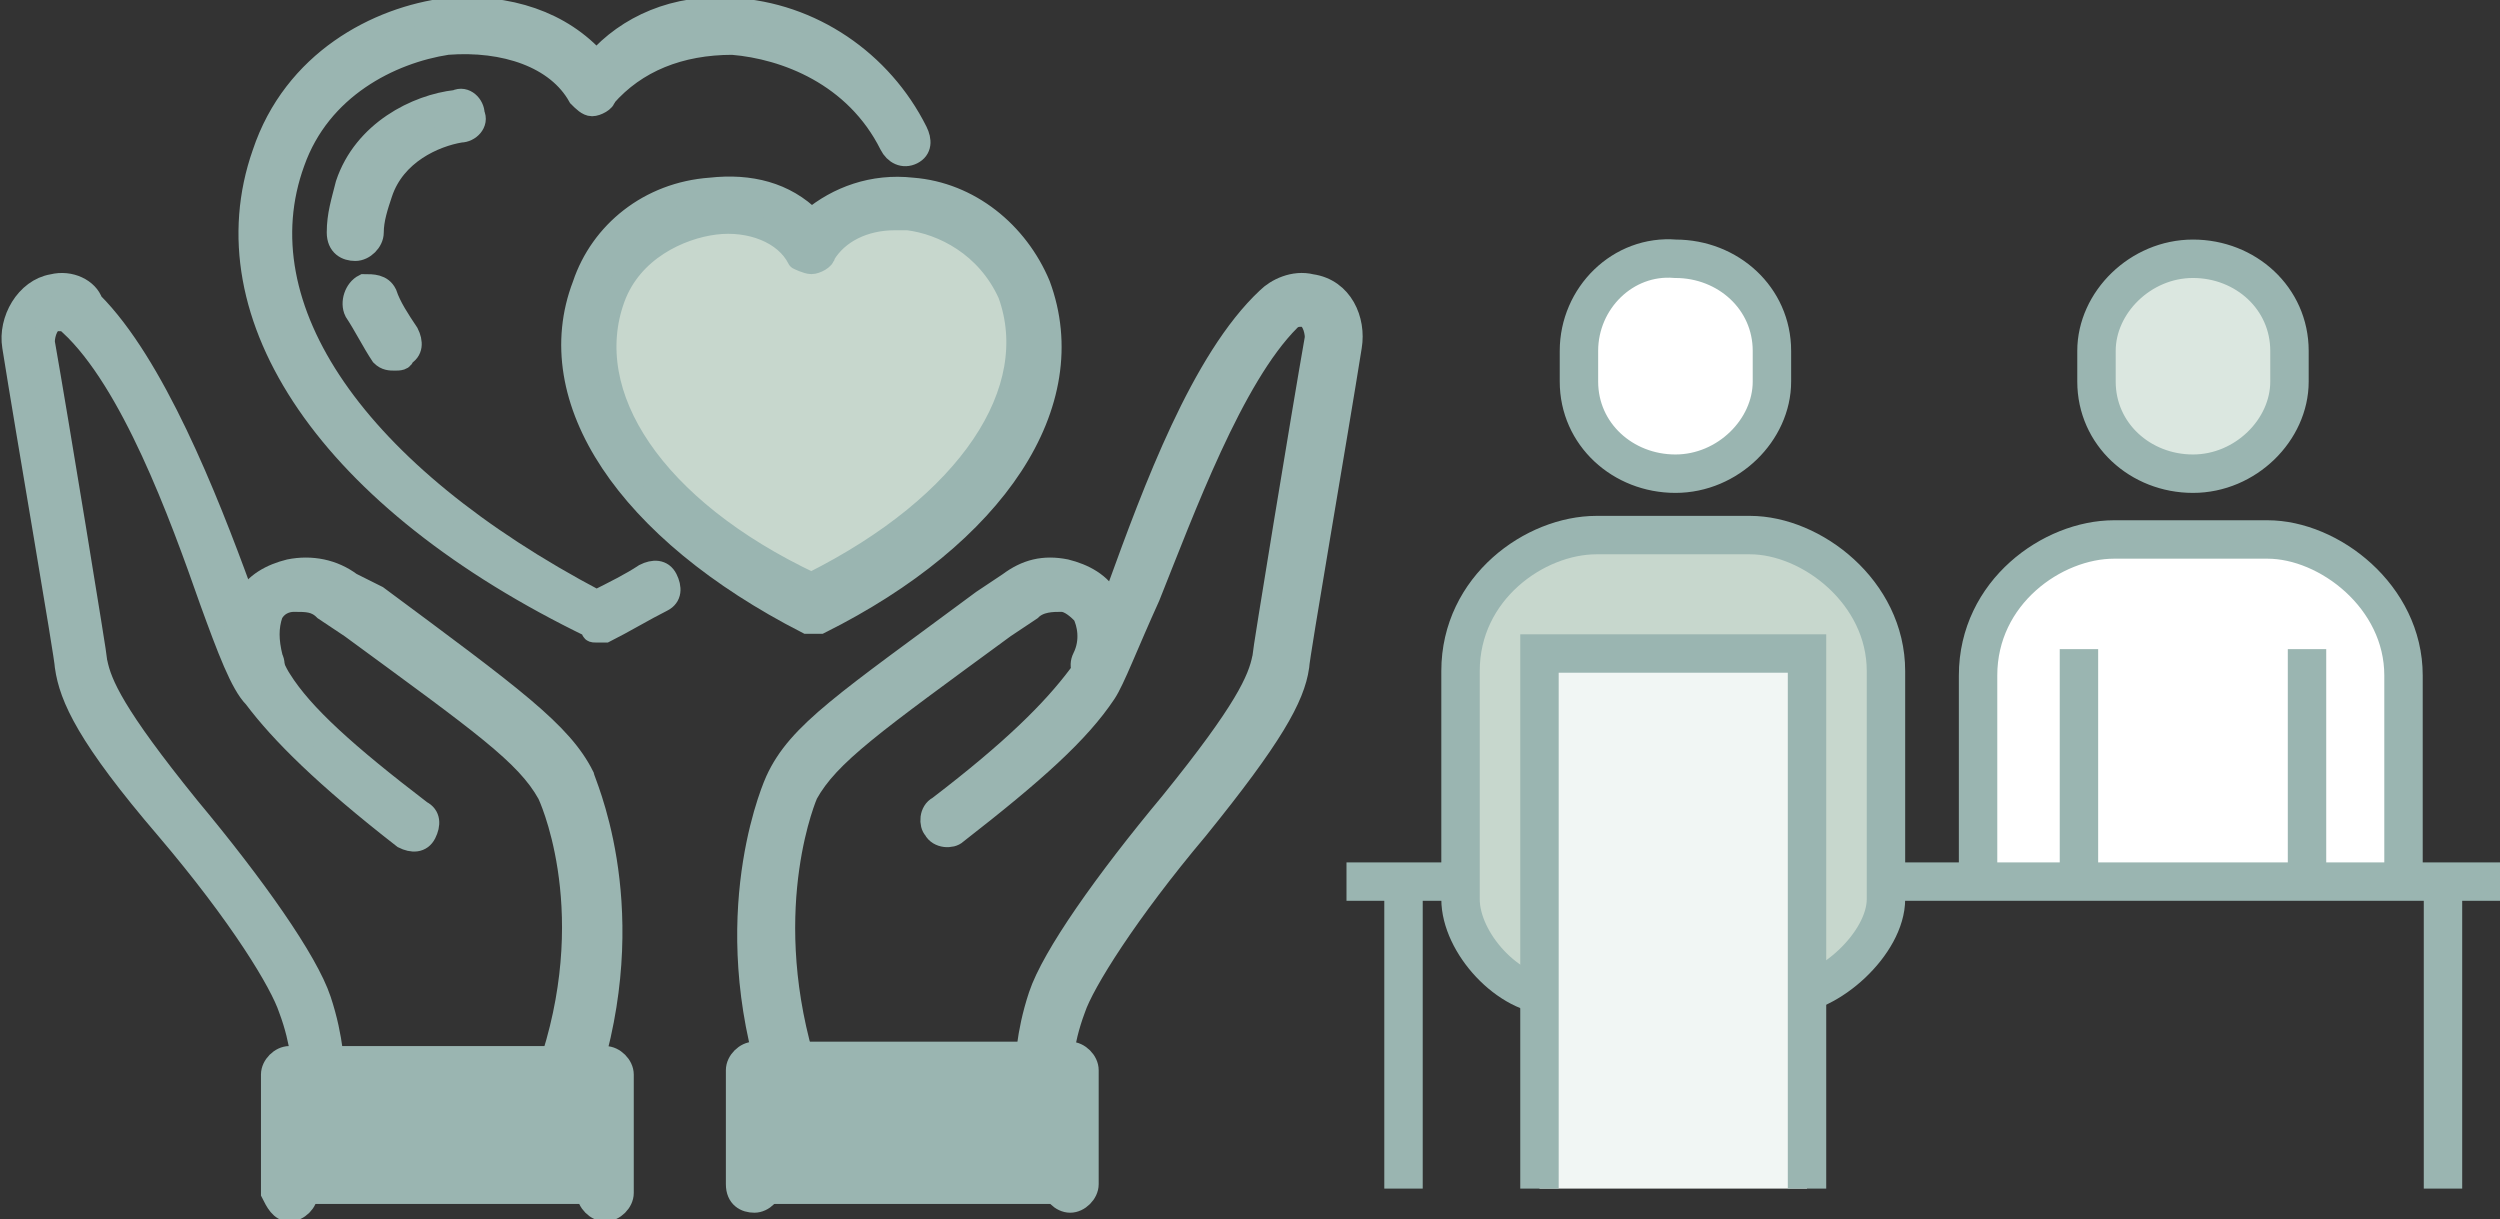 <?xml version="1.0" encoding="utf-8"?>
<!-- Generator: Adobe Illustrator 22.0.1, SVG Export Plug-In . SVG Version: 6.00 Build 0)  -->
<svg version="1.1" id="Layer_1" xmlns="http://www.w3.org/2000/svg" xmlns:xlink="http://www.w3.org/1999/xlink" x="0px" y="0px"
	 viewBox="0 0 57 27.8" style="enable-background:new 0 0 57 27.8;" xml:space="preserve">
<rect x="0" y="0" width="57" height="27.8" fill="#333333" stroke="none"/>
<style type="text/css">
	.st0{fill:#DBE7E0;}
	.st1{fill:none;stroke:#9AB5B1;stroke-width:0.876;stroke-miterlimit:10;}
	.st2{fill:#FFFFFF;}
	.st3{fill:#C7D7CD;}
	.st4{fill:#F1F6F4;}
	.st5{fill:#9AB5B1;}
	.st6{fill:none;stroke:#9AB5B1;stroke-width:0.5;stroke-miterlimit:10;}
</style>
<path class="st0" d="M50,10.8c1.2,0,2.2-1,2.2-2.1V8c0-1.2-1-2.1-2.2-2.1c-1.2,0-2.2,1-2.2,2.1v0.7C47.8,9.9,48.8,10.8,50,10.8"/>
<path class="st1" d="M50,10.8c1.2,0,2.2-1,2.2-2.1V8c0-1.2-1-2.1-2.2-2.1c-1.2,0-2.2,1-2.2,2.1v0.7C47.8,9.9,48.8,10.8,50,10.8z"/>
<path class="st2" d="M51.8,12.3h-3.5c-1.4,0-3.1,1.2-3.1,3.1v4.7h9.6v-4.7C54.8,13.5,53.1,12.3,51.8,12.3"/>
<path class="st1" d="M30.7,20.1H57 M47.4,14.8v5.3 M52.6,20.1v-5.3 M54.8,20.1v-4.7c0-1.8-1.7-3.1-3.1-3.1h-3.5
	c-1.4,0-3.1,1.2-3.1,3.1v4.7"/>
<path class="st2" d="M38.2,10.8c1.2,0,2.2-1,2.2-2.1V8c0-1.2-1-2.1-2.2-2.1C37,5.8,36,6.8,36,8v0.7C36,9.9,37,10.8,38.2,10.8"/>
<path class="st1" d="M38.2,10.8c1.2,0,2.2-1,2.2-2.1V8c0-1.2-1-2.1-2.2-2.1C37,5.8,36,6.8,36,8v0.7C36,9.9,37,10.8,38.2,10.8z"/>
<path class="st3" d="M39.9,12.3h-3.5c-1.4,0-3.1,1.2-3.1,3.1v5.2c0,1,1.1,2.2,2.1,2.2h5.3c1,0,2.3-1.2,2.3-2.2v-5.2
	C43,13.5,41.3,12.3,39.9,12.3"/>
<path class="st1" d="M40.7,22.7c1,0,2.3-1.2,2.3-2.2v-5.2c0-1.8-1.7-3.1-3.1-3.1h-3.5c-1.4,0-3.1,1.2-3.1,3.1v5.2
	c0,1,1.1,2.2,2.1,2.2"/>
<rect x="35.1" y="14.9" class="st4" width="6.1" height="12.2"/>
<path class="st1" d="M32,20.5v6.6 M55.7,20.5v6.6 M35.1,27.1V14.9h6.1v12.2"/>
<path class="st5" d="M7.2,24.8c0.2,0,0.4-0.2,0.4-0.4c0,0,0-0.7-0.3-1.6c-0.3-0.9-1.5-2.6-3-4.4c-1.7-2.1-2-2.8-2.1-3.3
	C2.2,15,1.3,9.5,1,7.8c0-0.2,0.1-0.5,0.3-0.5c0.1,0,0.3,0,0.3,0.1c1.4,1.3,2.5,4.3,3.2,6.3c0.4,1.1,0.7,1.9,1,2.2
	c0.6,0.8,1.6,1.8,3.4,3.2c0.2,0.1,0.4,0.1,0.5-0.1c0.1-0.2,0.1-0.4-0.1-0.5c-1.7-1.3-2.7-2.2-3.2-3c-0.2-0.3-0.5-1.1-0.9-2
	c-0.8-2.2-2-5.2-3.4-6.6C2,6.6,1.6,6.4,1.2,6.5c-0.6,0.1-1,0.8-0.9,1.4c0.3,1.9,1.2,7.1,1.2,7.3c0.1,0.7,0.5,1.6,2.3,3.7
	c1.7,2,2.6,3.5,2.8,4.1c0.3,0.8,0.3,1.4,0.3,1.4C6.8,24.6,7,24.8,7.2,24.8C7.2,24.8,7.2,24.8,7.2,24.8"/>
<path class="st6" d="M7.2,24.8c0.2,0,0.4-0.2,0.4-0.4c0,0,0-0.7-0.3-1.6c-0.3-0.9-1.5-2.6-3-4.4c-1.7-2.1-2-2.8-2.1-3.3
	C2.2,15,1.3,9.5,1,7.8c0-0.2,0.1-0.5,0.3-0.5c0.1,0,0.3,0,0.3,0.1c1.4,1.3,2.5,4.3,3.2,6.3c0.4,1.1,0.7,1.9,1,2.2
	c0.6,0.8,1.6,1.8,3.4,3.2c0.2,0.1,0.4,0.1,0.5-0.1c0.1-0.2,0.1-0.4-0.1-0.5c-1.7-1.3-2.7-2.2-3.2-3c-0.2-0.3-0.5-1.1-0.9-2
	c-0.8-2.2-2-5.2-3.4-6.6C2,6.6,1.6,6.4,1.2,6.5c-0.6,0.1-1,0.8-0.9,1.4c0.3,1.9,1.2,7.1,1.2,7.3c0.1,0.7,0.5,1.6,2.3,3.7
	c1.7,2,2.6,3.5,2.8,4.1c0.3,0.8,0.3,1.4,0.3,1.4C6.8,24.6,7,24.8,7.2,24.8C7.2,24.8,7.2,24.8,7.2,24.8z"/>
<path class="st5" d="M13.1,24.6c0.2,0,0.3-0.1,0.4-0.3c1.1-3.8-0.2-6.5-0.2-6.6c-0.5-1-1.6-1.8-4.7-4.1L8,13.3
	C7.6,13,7.1,12.9,6.6,13c-0.4,0.1-0.8,0.3-1,0.7c-0.3,0.4-0.3,1-0.1,1.6c0.1,0.2,0.3,0.3,0.5,0.2c0.2-0.1,0.3-0.3,0.2-0.5
	c-0.1-0.4-0.1-0.7,0-1c0.1-0.2,0.3-0.3,0.5-0.3c0.3,0,0.5,0,0.7,0.2l0.6,0.4c3,2.2,4,2.9,4.5,3.8c0,0,1.2,2.5,0.1,6
	c-0.1,0.2,0.1,0.4,0.3,0.5C13,24.6,13,24.6,13.1,24.6"/>
<path class="st6" d="M13.1,24.6c0.2,0,0.3-0.1,0.4-0.3c1.1-3.8-0.2-6.5-0.2-6.6c-0.5-1-1.6-1.8-4.7-4.1L8,13.3
	C7.6,13,7.1,12.9,6.6,13c-0.4,0.1-0.8,0.3-1,0.7c-0.3,0.4-0.3,1-0.1,1.6c0.1,0.2,0.3,0.3,0.5,0.2c0.2-0.1,0.3-0.3,0.2-0.5
	c-0.1-0.4-0.1-0.7,0-1c0.1-0.2,0.3-0.3,0.5-0.3c0.3,0,0.5,0,0.7,0.2l0.6,0.4c3,2.2,4,2.9,4.5,3.8c0,0,1.2,2.5,0.1,6
	c-0.1,0.2,0.1,0.4,0.3,0.5C13,24.6,13,24.6,13.1,24.6z"/>
<rect x="6.8" y="24.6" class="st5" width="7.2" height="2.6"/>
<rect x="6.8" y="24.6" class="st6" width="7.2" height="2.6"/>
<path class="st5" d="M6.6,27.6c0.2,0,0.4-0.2,0.4-0.4v-2.3h6.4v2.3c0,0.2,0.2,0.4,0.4,0.4c0.2,0,0.4-0.2,0.4-0.4v-2.7
	c0-0.2-0.2-0.4-0.4-0.4H6.6c-0.2,0-0.4,0.2-0.4,0.4v2.7C6.3,27.4,6.4,27.6,6.6,27.6"/>
<path class="st6" d="M6.6,27.6c0.2,0,0.4-0.2,0.4-0.4v-2.3h6.4v2.3c0,0.2,0.2,0.4,0.4,0.4c0.2,0,0.4-0.2,0.4-0.4v-2.7
	c0-0.2-0.2-0.4-0.4-0.4H6.6c-0.2,0-0.4,0.2-0.4,0.4v2.7C6.3,27.4,6.4,27.6,6.6,27.6z"/>
<path class="st5" d="M23.8,24.8c0.2,0,0.4-0.2,0.4-0.4c0,0,0-0.6,0.3-1.4c0.2-0.6,1.2-2.2,2.8-4.1c1.7-2.1,2.2-3,2.3-3.7
	c0-0.2,0.9-5.4,1.2-7.3c0.1-0.6-0.2-1.3-0.9-1.4c-0.4-0.1-0.8,0.1-1,0.3c-1.5,1.4-2.6,4.4-3.4,6.6c-0.3,0.9-0.7,1.8-0.9,2
	c-0.6,0.8-1.5,1.7-3.2,3c-0.2,0.1-0.2,0.4-0.1,0.5c0.1,0.2,0.4,0.2,0.5,0.1c1.8-1.4,2.8-2.3,3.4-3.2c0.2-0.3,0.5-1.1,1-2.2
	c0.8-2,1.9-5,3.2-6.3c0.1-0.1,0.2-0.1,0.3-0.1c0.2,0,0.3,0.3,0.3,0.5c-0.3,1.7-1.2,7.2-1.2,7.3c-0.1,0.5-0.4,1.2-2.1,3.3
	c-1.5,1.8-2.7,3.5-3,4.4c-0.3,0.9-0.3,1.6-0.3,1.6C23.4,24.7,23.6,24.8,23.8,24.8"/>
<path class="st6" d="M23.8,24.8c0.2,0,0.4-0.2,0.4-0.4c0,0,0-0.6,0.3-1.4c0.2-0.6,1.2-2.2,2.8-4.1c1.7-2.1,2.2-3,2.3-3.7
	c0-0.2,0.9-5.4,1.2-7.3c0.1-0.6-0.2-1.3-0.9-1.4c-0.4-0.1-0.8,0.1-1,0.3c-1.5,1.4-2.6,4.4-3.4,6.6c-0.3,0.9-0.7,1.8-0.9,2
	c-0.6,0.8-1.5,1.7-3.2,3c-0.2,0.1-0.2,0.4-0.1,0.5c0.1,0.2,0.4,0.2,0.5,0.1c1.8-1.4,2.8-2.3,3.4-3.2c0.2-0.3,0.5-1.1,1-2.2
	c0.8-2,1.9-5,3.2-6.3c0.1-0.1,0.2-0.1,0.3-0.1c0.2,0,0.3,0.3,0.3,0.5c-0.3,1.7-1.2,7.2-1.2,7.3c-0.1,0.5-0.4,1.2-2.1,3.3
	c-1.5,1.8-2.7,3.5-3,4.4c-0.3,0.9-0.3,1.6-0.3,1.6C23.4,24.7,23.6,24.8,23.8,24.8z"/>
<path class="st5" d="M17.9,24.6c0,0,0.1,0,0.1,0c0.2-0.1,0.3-0.3,0.3-0.5c-1-3.5,0.1-6,0.1-6c0.5-0.9,1.5-1.6,4.5-3.8l0.6-0.4
	c0.2-0.2,0.5-0.2,0.7-0.2c0.2,0,0.4,0.2,0.5,0.3c0.1,0.2,0.2,0.6,0,1c-0.1,0.2,0,0.4,0.2,0.5c0.2,0.1,0.4,0,0.5-0.2
	c0.2-0.6,0.2-1.2-0.1-1.6c-0.2-0.4-0.6-0.6-1-0.7c-0.5-0.1-0.9,0-1.3,0.3l-0.6,0.4c-3.1,2.3-4.2,3-4.7,4.1c0,0-1.3,2.8-0.2,6.6
	C17.6,24.5,17.7,24.6,17.9,24.6"/>
<path class="st6" d="M17.9,24.6c0,0,0.1,0,0.1,0c0.2-0.1,0.3-0.3,0.3-0.5c-1-3.5,0.1-6,0.1-6c0.5-0.9,1.5-1.6,4.5-3.8l0.6-0.4
	c0.2-0.2,0.5-0.2,0.7-0.2c0.2,0,0.4,0.2,0.5,0.3c0.1,0.2,0.2,0.6,0,1c-0.1,0.2,0,0.4,0.2,0.5c0.2,0.1,0.4,0,0.5-0.2
	c0.2-0.6,0.2-1.2-0.1-1.6c-0.2-0.4-0.6-0.6-1-0.7c-0.5-0.1-0.9,0-1.3,0.3l-0.6,0.4c-3.1,2.3-4.2,3-4.7,4.1c0,0-1.3,2.8-0.2,6.6
	C17.6,24.5,17.7,24.6,17.9,24.6z"/>
<rect x="17.1" y="24.6" class="st5" width="7.2" height="2.6"/>
<rect x="17.1" y="24.6" class="st6" width="7.2" height="2.6"/>
<path class="st5" d="M17.2,27.4c0.2,0,0.4-0.2,0.4-0.4v-2.2H24V27c0,0.2,0.2,0.4,0.4,0.4c0.2,0,0.4-0.2,0.4-0.4v-2.6
	c0-0.2-0.2-0.4-0.4-0.4h-7.2c-0.2,0-0.4,0.2-0.4,0.4V27C16.8,27.3,17,27.4,17.2,27.4"/>
<path class="st6" d="M17.2,27.4c0.2,0,0.4-0.2,0.4-0.4v-2.2H24V27c0,0.2,0.2,0.4,0.4,0.4c0.2,0,0.4-0.2,0.4-0.4v-2.6
	c0-0.2-0.2-0.4-0.4-0.4h-7.2c-0.2,0-0.4,0.2-0.4,0.4V27C16.8,27.3,17,27.4,17.2,27.4z"/>
<path class="st3" d="M18.5,5.6c-1-1.6-4.1-1.2-4.9,1c-0.9,2.5,1.3,5.4,4.9,7.2c3.6-1.8,5.8-4.6,4.8-7.2C22.5,4.4,19.5,4,18.5,5.6"/>
<path class="st6" d="M18.5,5.6c-1-1.6-4.1-1.2-4.9,1c-0.9,2.5,1.3,5.4,4.9,7.2c3.6-1.8,5.8-4.6,4.8-7.2C22.5,4.4,19.5,4,18.5,5.6z"
	/>
<path class="st5" d="M8.1,5.7c0.2,0,0.4-0.2,0.4-0.4c0-0.3,0.1-0.6,0.2-0.9c0.3-0.9,1.2-1.3,1.8-1.4c0.2,0,0.4-0.2,0.3-0.4
	c0-0.2-0.2-0.4-0.4-0.3C9.5,2.4,8.3,3,7.9,4.2C7.8,4.6,7.7,4.9,7.7,5.3C7.7,5.6,7.9,5.7,8.1,5.7L8.1,5.7z"/>
<path class="st6" d="M8.1,5.7c0.2,0,0.4-0.2,0.4-0.4c0-0.3,0.1-0.6,0.2-0.9c0.3-0.9,1.2-1.3,1.8-1.4c0.2,0,0.4-0.2,0.3-0.4
	c0-0.2-0.2-0.4-0.4-0.3C9.5,2.4,8.3,3,7.9,4.2C7.8,4.6,7.7,4.9,7.7,5.3C7.7,5.6,7.9,5.7,8.1,5.7L8.1,5.7z"/>
<path class="st5" d="M9,8.2c0.1,0,0.2,0,0.2-0.1C9.4,8,9.4,7.8,9.3,7.6C9.1,7.3,8.9,7,8.8,6.7C8.7,6.5,8.5,6.5,8.3,6.5
	C8.1,6.6,8,6.9,8.1,7.1c0.2,0.3,0.4,0.7,0.6,1C8.8,8.2,8.9,8.2,9,8.2"/>
<path class="st6" d="M9,8.2c0.1,0,0.2,0,0.2-0.1C9.4,8,9.4,7.8,9.3,7.6C9.1,7.3,8.9,7,8.8,6.7C8.7,6.5,8.5,6.5,8.3,6.5
	C8.1,6.6,8,6.9,8.1,7.1c0.2,0.3,0.4,0.7,0.6,1C8.8,8.2,8.9,8.2,9,8.2z"/>
<path class="st5" d="M13.6,14.4c0.1,0,0.1,0,0.2,0c0.4-0.2,0.9-0.5,1.3-0.7c0.2-0.1,0.2-0.3,0.1-0.5c-0.1-0.2-0.3-0.2-0.5-0.1
	c-0.3,0.2-0.7,0.4-1.1,0.6C8.1,10.8,5.5,7,6.7,3.7C7.3,2,8.9,1.2,10.2,1c1.3-0.1,2.5,0.3,3,1.2c0.1,0.1,0.2,0.2,0.3,0.2
	c0.1,0,0.3-0.1,0.3-0.2C14.5,1.4,15.5,1,16.7,1c1.2,0.1,2.8,0.7,3.6,2.3c0.1,0.2,0.3,0.3,0.5,0.2S21,3.2,20.9,3
	c-0.8-1.6-2.4-2.7-4.2-2.8c-1.3-0.1-2.4,0.4-3.1,1.2c-0.8-0.9-2-1.3-3.4-1.2C8.6,0.4,6.7,1.4,6,3.5c-1.3,3.7,1.5,7.9,7.5,10.8
	C13.5,14.4,13.5,14.4,13.6,14.4"/>
<path class="st6" d="M13.6,14.4c0.1,0,0.1,0,0.2,0c0.4-0.2,0.9-0.5,1.3-0.7c0.2-0.1,0.2-0.3,0.1-0.5c-0.1-0.2-0.3-0.2-0.5-0.1
	c-0.3,0.2-0.7,0.4-1.1,0.6C8.1,10.8,5.5,7,6.7,3.7C7.3,2,8.9,1.2,10.2,1c1.3-0.1,2.5,0.3,3,1.2c0.1,0.1,0.2,0.2,0.3,0.2
	c0.1,0,0.3-0.1,0.3-0.2C14.5,1.4,15.5,1,16.7,1c1.2,0.1,2.8,0.7,3.6,2.3c0.1,0.2,0.3,0.3,0.5,0.2S21,3.2,20.9,3
	c-0.8-1.6-2.4-2.7-4.2-2.8c-1.3-0.1-2.4,0.4-3.1,1.2c-0.8-0.9-2-1.3-3.4-1.2C8.6,0.4,6.7,1.4,6,3.5c-1.3,3.7,1.5,7.9,7.5,10.8
	C13.5,14.4,13.5,14.4,13.6,14.4z"/>
<path class="st5" d="M20.4,5c0.1,0,0.2,0,0.3,0c0.8,0.1,1.8,0.6,2.3,1.7c0.8,2.2-0.9,4.8-4.5,6.6C14.9,11.6,13.2,9,14,6.8
	c0.4-1.1,1.5-1.6,2.3-1.7c0.8-0.1,1.6,0.2,1.9,0.8C18.2,5.9,18.4,6,18.5,6c0.1,0,0.3-0.1,0.3-0.2C19.1,5.3,19.7,5,20.4,5 M18.5,14.2
	c0.1,0,0.1,0,0.2,0c4-2,6-5,5-7.7c-0.5-1.2-1.6-2.1-2.9-2.2c-0.9-0.1-1.7,0.2-2.3,0.7c-0.6-0.6-1.4-0.8-2.3-0.7
	c-1.4,0.1-2.5,1-2.9,2.2c-1,2.6,1,5.6,5.1,7.7C18.4,14.2,18.4,14.2,18.5,14.2"/>
<path class="st6" d="M20.4,5c0.1,0,0.2,0,0.3,0c0.8,0.1,1.8,0.6,2.3,1.7c0.8,2.2-0.9,4.8-4.5,6.6C14.9,11.6,13.2,9,14,6.8
	c0.4-1.1,1.5-1.6,2.3-1.7c0.8-0.1,1.6,0.2,1.9,0.8C18.2,5.9,18.4,6,18.5,6c0.1,0,0.3-0.1,0.3-0.2C19.1,5.3,19.7,5,20.4,5z
	 M18.5,14.2c0.1,0,0.1,0,0.2,0c4-2,6-5,5-7.7c-0.5-1.2-1.6-2.1-2.9-2.2c-0.9-0.1-1.7,0.2-2.3,0.7c-0.6-0.6-1.4-0.8-2.3-0.7
	c-1.4,0.1-2.5,1-2.9,2.2c-1,2.6,1,5.6,5.1,7.7C18.4,14.2,18.4,14.2,18.5,14.2z"/>
</svg>
